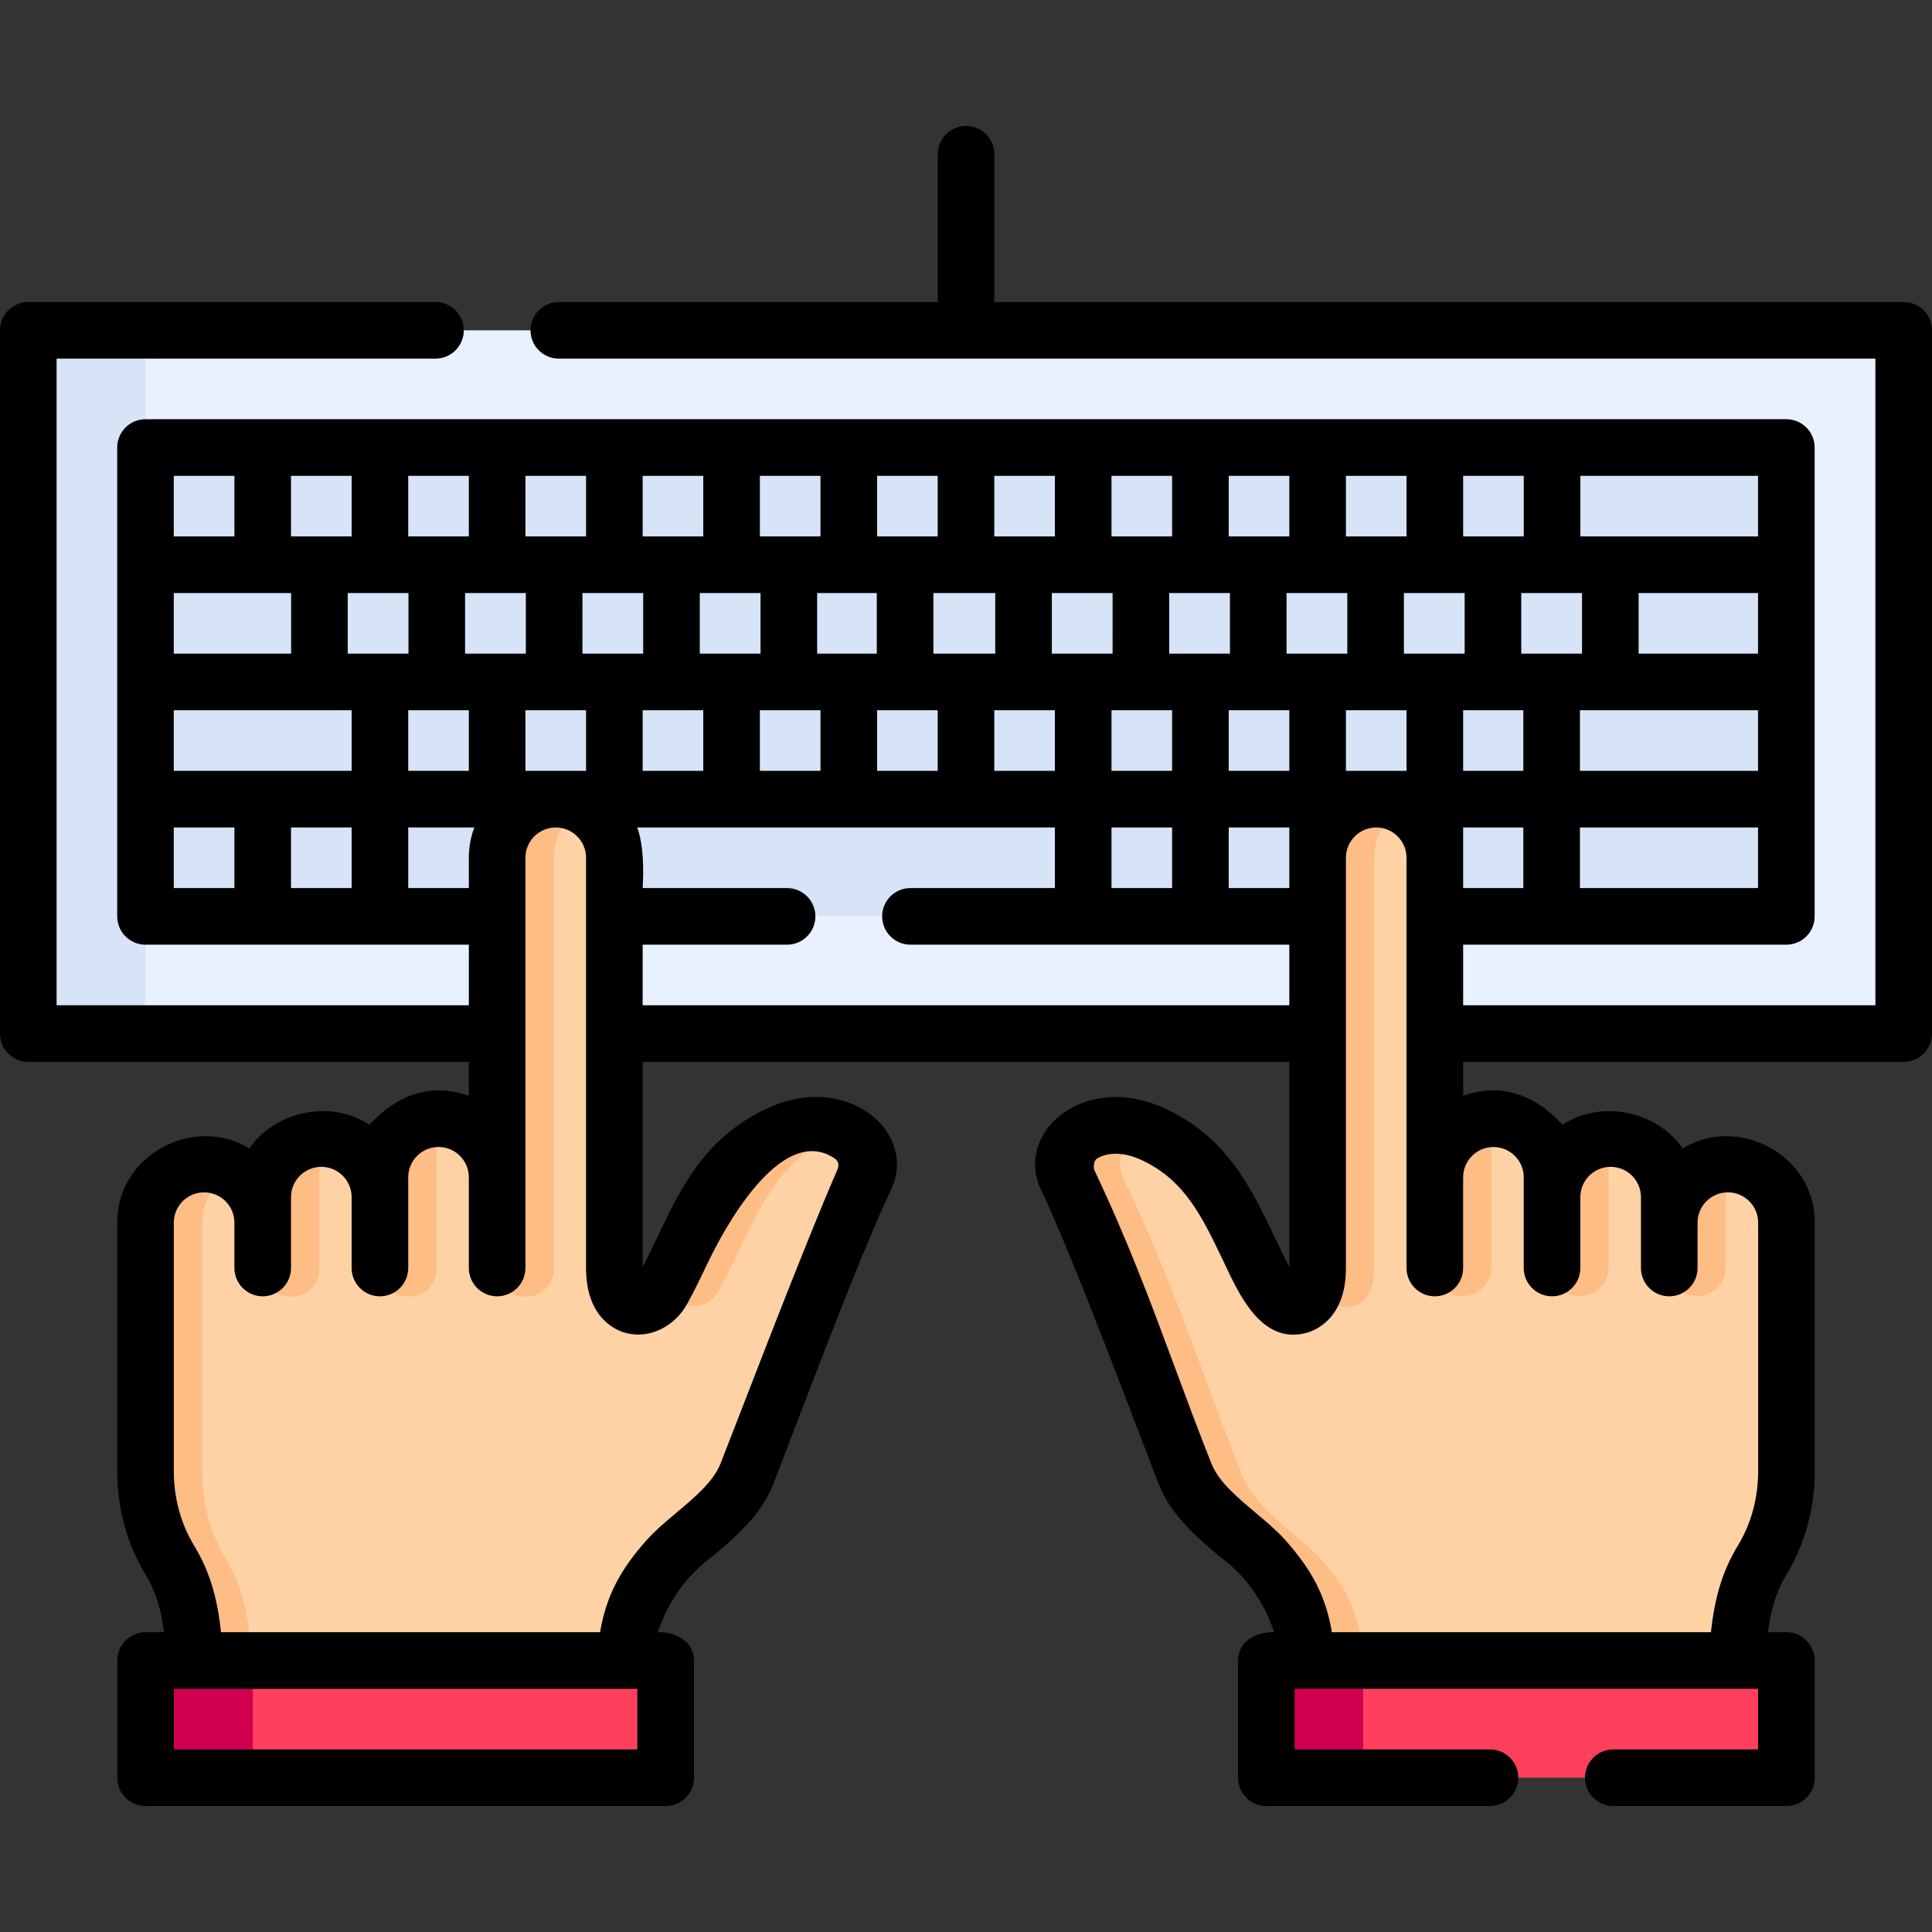 <svg id="Capa_1" enable-background="new 0 0 512 512" height="512" viewBox="0 0 512 512" width="512" xmlns="http://www.w3.org/2000/svg"><rect x="0" y="0" width="512" height="512" fill="#333333" stroke="none"/><g><path d="m7.502 87.536h496.996v186.374h-496.996z" fill="#e9f1ff"/><path d="m7.502 87.536h31.062v186.374h-31.062z" fill="#d7e4f7"/><path d="m38.564 118.598h434.834v124.249h-434.834z" fill="#d7e4f7"/><path d="m388.974 386.672h31.062v137.822h-31.062z" fill="#ff405c" transform="matrix(0 -1 1 0 -51.078 860.087)"/><path d="m335.594 440.052h25.654v31.062h-25.654z" fill="#d0004f"/><path d="m457.905 308.483c-8.578 0-15.531 6.953-15.531 15.531v-6.759c0-8.578-6.953-15.531-15.531-15.531s-15.531 6.954-15.531 15.531v-5.26c0-8.578-6.953-15.531-15.531-15.531s-15.531 6.953-15.531 15.531v-84.679c0-8.578-6.953-15.531-15.531-15.531s-15.531 6.953-15.531 15.531v108.718c0 12.729-9.379 11.985-12.746 5.855-8.832-16.083-12.912-33.031-30.855-41.317-14.977-6.916-26.992 3.015-22.997 11.371 13.791 28.843 20.735 51.695 31.523 78.77 3.863 9.696 15.188 16.029 20.863 22.362 7.558 8.435 10.586 15.417 11.272 26.977h114.082c.598-10.067 1.782-18.58 6.63-26.547 4.333-7.121 6.476-15.362 6.476-23.697v-57.285-8.507c0-8.579-6.954-15.533-15.531-15.533z" fill="#fed2a4"/><g fill="#ffbd86"><path d="m364.187 336.034v-108.718c0-5.858 3.243-10.958 8.031-13.603-2.224-1.229-4.78-1.928-7.5-1.928-8.578 0-15.531 6.954-15.531 15.531v108.718c0 .51-.015.999-.044 1.466-.001 10.511 15.044 13.678 15.044-1.466z"/><path d="m380.215 335.534c0 10.831 15 10.365 15 0v-39.059c-8.316.297-14.966 7.132-14.966 15.521v-84.679c0-.313-.01-.625-.028-.933-.004.144-.006.288-.006.433z"/><path d="m426.294 335.534v-33.8c-8.324.289-14.983 7.127-14.983 15.521v-5.26c0-.243-.006-.485-.017-.726v24.265c0 10.831 15 10.364 15 0z"/><path d="m442.374 324.014v11.519c0 10.831 15 10.365 15 0v-27.041c-8.332.281-15 7.123-15 15.522z"/><path d="m349.975 413.075c-5.675-6.333-17-12.667-20.863-22.362-10.788-27.075-17.733-49.927-31.523-78.77-2.22-4.643.503-9.772 5.931-12.227-13.992-5.14-24.741 4.259-20.931 12.227 13.791 28.843 20.735 51.695 31.523 78.77 3.863 9.696 15.188 16.029 20.863 22.362 7.558 8.435 10.586 15.417 11.272 26.977h15c-.686-11.56-3.714-18.542-11.272-26.977z"/></g><path d="m91.964 386.672h31.062v137.822h-31.062z" fill="#ff405c" transform="matrix(0 -1 1 0 -348.087 563.078)"/><path d="m38.584 440.052h28.416v31.062h-28.416z" fill="#d0004f"/><path d="m206.414 300.572c-17.944 8.286-22.023 25.233-30.855 41.317-3.366 6.131-12.746 6.874-12.746-5.855v-108.718c0-8.578-6.953-15.531-15.531-15.531s-15.531 6.954-15.531 15.531v84.679c0-8.578-6.953-15.531-15.531-15.531s-15.531 6.953-15.531 15.531v5.26c0-8.578-6.953-15.531-15.531-15.531s-15.531 6.953-15.531 15.531v6.759c0-8.578-6.953-15.531-15.531-15.531s-15.531 6.954-15.531 15.531v8.508 57.285c0 8.336 2.143 16.576 6.476 23.697 4.848 7.967 6.032 16.48 6.63 26.547h114.082c.686-11.56 3.714-18.541 11.273-26.977 5.675-6.333 17-12.667 20.863-22.362 10.788-27.075 17.733-49.927 31.523-78.77 3.995-8.355-8.021-18.286-22.998-11.37z" fill="#fed2a4"/><path d="m66.67 440.051c-.598-10.067-1.782-18.58-6.63-26.547-4.333-7.121-6.476-15.362-6.476-23.697v-65.792-.084.084c0-5.858 3.243-10.958 8.031-13.603-2.223-1.229-4.78-1.928-7.5-1.928-8.578 0-15.531 6.954-15.531 15.531v65.792c0 8.336 2.143 16.576 6.476 23.697 4.848 7.967 6.032 16.48 6.63 26.547h114.082z" fill="#ffbd86"/><path d="m146.751 335.973v-108.657c0-5.858 3.243-10.958 8.031-13.603-2.223-1.229-4.78-1.928-7.5-1.928-8.578 0-15.531 6.954-15.531 15.531v108.657c0 10.212 15 10.212 15 0z" fill="#ffbd86"/><path d="m115.689 335.973v-39.5c-8.332.28-15 7.122-15 15.522v23.978c0 10.212 15 10.212 15 0z" fill="#ffbd86"/><path d="m84.626 335.973v-34.24c-8.332.28-15 7.122-15 15.522v18.718c0 10.212 15 10.212 15 0z" fill="#ffbd86"/><path d="m190.559 341.889c8.832-16.083 12.912-33.031 30.855-41.317.695-.321 1.385-.606 2.066-.856-4.341-1.963-10.411-2.217-17.066.856-16.317 7.535-21.17 22.232-28.557 36.928.699 11.194 9.471 10.273 12.702 4.389z" fill="#ffbd86"/><path d="m504.5 80.037h-240.991v-39.155c0-4.143-3.357-7.5-7.5-7.5-4.142 0-7.5 3.357-7.5 7.5v39.155h-100.419c-4.142 0-7.5 3.357-7.5 7.5s3.358 7.5 7.5 7.5h348.91v171.37h-109.251v-16.06h85.651c4.143 0 7.5-3.357 7.5-7.5v-124.25c0-4.143-3.357-7.5-7.5-7.5h-434.84c-4.142 0-7.5 3.357-7.5 7.5v124.25c0 4.143 3.358 7.5 7.5 7.5h85.691v16.06h-109.251v-171.37h100.41c4.142 0 7.5-3.357 7.5-7.5s-3.358-7.5-7.5-7.5h-107.91c-4.142 0-7.5 3.357-7.5 7.5v186.37c0 4.143 3.358 7.5 7.5 7.5h116.751v9.001c-9.633-3.381-18.421-.827-26.364 7.661-10.122-6.737-25.053-3.66-31.802 6.288-14.645-8.97-35.021 1.604-35.021 19.573v65.876c0 9.916 2.617 19.459 7.568 27.596 2.736 4.498 4.086 9.274 4.848 15.149h-4.896c-4.142 0-7.5 3.357-7.5 7.5v31.062c0 4.143 3.358 7.5 7.5 7.5h137.822c4.142 0 7.5-3.357 7.5-7.5v-31.062c0-5.283-5.174-7.652-9.572-7.5 2.796-8.35 7.633-15.059 14.512-20.129 5.669-4.761 12.724-10.687 16.01-18.934 3.594-9.02 22.229-59.294 31.322-78.311 2.896-6.057 1.596-12.962-3.395-18.019-5.324-5.396-16.248-9.523-29.512-3.397-16.4 7.573-22.843 21.064-29.074 34.112-1.246 2.609-2.524 5.286-3.883 7.91v-54.378h171.373v54.377c-1.358-2.623-2.637-5.3-3.883-7.909-6.23-13.048-12.674-26.539-29.073-34.111-13.264-6.126-24.188-1.999-29.513 3.396-4.99 5.057-6.291 11.961-3.396 18.019 9.093 19.018 27.729 69.292 31.323 78.311 3.286 8.247 10.341 14.173 16.009 18.934 6.878 5.069 11.715 11.777 14.511 20.125-4.4-.153-9.575 2.216-9.575 7.5v31.07c0 4.143 3.357 7.5 7.5 7.5h59.271c4.143 0 7.5-3.357 7.5-7.5s-3.357-7.5-7.5-7.5h-51.771v-16.07h122.83v16.07h-38.38c-4.143 0-7.5 3.357-7.5 7.5s3.357 7.5 7.5 7.5h45.88c4.143 0 7.5-3.357 7.5-7.5v-31.07c0-4.143-3.357-7.5-7.5-7.5h-4.9c.762-5.873 2.111-10.648 4.847-15.146 4.951-8.137 7.568-17.68 7.568-27.596v-65.876c0-17.972-20.376-28.539-35.021-19.573-6.747-9.945-21.68-13.026-31.8-6.287-7.943-8.489-16.731-11.043-26.365-7.662v-9.001h116.751c4.143 0 7.5-3.357 7.5-7.5v-186.369c0-4.142-3.357-7.5-7.5-7.5zm-272.062 124.248v-16.062h16.062v16.062zm-31.063 0v-16.062h16.062v16.062zm-31.062 0v-16.062h16.062v16.062zm295.587-47.125v16.062h-31.651v-16.062zm-124.95 16.063v-16.063h16.1v16.062h-16.1zm.737 31.062h-16.062v-16.062h16.062zm-94.325-31.062v-16.063h16.389v16.062h-16.389zm-30.811 0v-16.063h15.811v16.062h-15.811zm-31.099 0v-16.063h16.1v16.062h-16.1zm-31.1 0v-16.063h16.1v16.062h-16.1zm-31.1 0v-16.063h16.1v16.062h-16.1zm-31.1 0v-16.063h16.1v16.062h-16.1zm186.599-16.063h16.1v16.062h-16.1zm47.199 0v16.062h-16.1v-16.062zm-31.388 31.063h16.062v16.062h-16.062zm77.488-31.063h16.1v16.062h-16.1zm31.649 31.063v16.062h-15.95v-16.062zm-15.95 31.062h15.95v16.062h-15.95zm30.95-31.062h47.201v16.062h-47.201zm.55-15h-16.1v-16.063h16.1zm-31.5-31.063v-16.062h16.062v16.062zm-15 0h-16.062v-16.062h16.062zm-31.062 0h-16.062v-16.062h16.062zm-31.063 0h-16.062v-16.062h16.062zm-31.062 0h-16.062v-16.062h16.062zm-31.062 0h-16.062v-16.062h16.062zm-31.062 0h-16.062v-16.062h16.062zm-31.063 0h-16.062v-16.062h16.062zm-31.062 0h-16.062v-16.062h16.062zm-31.062 0h-16.062v-16.062h16.062zm-31.062 0h-16.063v-16.062h16.062v16.062zm-16.037 15v16.062h-31.092v-16.062zm-31.092 31.063h47.129v16.062h-47.129zm47.129 31.062v16.062h-16.063v-16.062zm15-31.062h16.062v16.062h-16.062zm31.062 16.062v-16.062h16.062v16.062zm124.249-16.062h16.062v16.062h-16.062zm31.062 31.062h16.062v16.062h-16.062zm31.062 0h16.062v16.062h-16.062zm31.063-15v-16.062h16.062v16.062zm62.012 31.063v-16.062h47.201v16.062zm47.201-93.188h-47.089v-16.062h47.089zm-403.774-16.062v16.062h-16.066v-16.062zm-16.066 93.187h16.066v16.062h-16.066zm62.129 16.063v-16.062h17.507c-.934 2.501-1.445 5.207-1.445 8.03v8.032zm60.717 228.265h-122.822v-16.062h122.822zm13.227-118.114c2.072-3.772 3.865-7.528 5.6-11.16 3.361-7.039 18.759-36.718 33.183-27.528 1.091.694 1.709 1.569.946 3.315-9.323 21.334-27.56 69.325-30.941 77.81-1.889 4.741-6.888 8.94-11.723 13.001-2.844 2.389-5.531 4.646-7.759 7.133-7.141 7.969-10.842 15.088-12.407 24.481h-100.449c-.938-8.594-2.801-15.822-7.136-22.946-3.521-5.787-5.383-12.634-5.383-19.799v-65.792c0-4.429 3.603-8.031 8.031-8.031s8.031 3.603 8.031 8.031v12.02c0 4.143 3.358 7.5 7.5 7.5s7.5-3.357 7.5-7.5v-18.779c0-4.429 3.603-8.031 8.031-8.031s8.031 3.603 8.031 8.031v18.779c0 4.143 3.358 7.5 7.5 7.5s7.5-3.357 7.5-7.5v-24.039c0-4.429 3.603-8.031 8.031-8.031s8.031 3.603 8.031 8.031v24.039c0 4.143 3.358 7.5 7.5 7.5s7.5-3.357 7.5-7.5v-108.719c0-4.428 3.603-8.03 8.031-8.03s8.031 3.603 8.031 8.03v108.719c0 13.463 8.136 16.596 10.629 17.235 6.158 1.58 12.813-1.617 16.192-7.77zm-11.82-79.092v-16.06h38.276c4.142 0 7.5-3.357 7.5-7.5s-3.358-7.5-7.5-7.5h-38.276c.302-4.91.221-11.601-1.445-16.062h110.694v16.062h-38.282c-4.142 0-7.5 3.357-7.5 7.5s3.358 7.5 7.5 7.5h100.407v16.06zm225.467 37.557c4.429 0 8.031 3.603 8.031 8.031v24.039c0 4.143 3.357 7.5 7.5 7.5s7.5-3.357 7.5-7.5v-18.779c0-4.428 3.603-8.03 8.031-8.03s8.03 3.603 8.03 8.03v18.779c0 4.143 3.357 7.5 7.5 7.5s7.5-3.357 7.5-7.5v-12.02c0-4.429 3.603-8.031 8.031-8.031s8.031 3.603 8.031 8.031v65.792c0 7.165-1.861 14.012-5.383 19.799-4.334 7.125-6.198 14.35-7.135 22.942h-100.45c-1.566-9.391-5.266-16.508-12.406-24.478-2.229-2.487-4.915-4.744-7.76-7.133-4.834-4.061-9.833-8.26-11.722-13.001-3.526-8.85-6.688-17.375-9.743-25.62-6.321-17.053-12.301-33.183-21.312-52.202-.221-.467-.352-2.415.739-3.11 2.208-1.406 6.433-2.046 11.678.377 11.485 5.303 16.049 14.859 21.827 26.957 3.826 8.012 9.753 22.011 21.789 18.931 2.493-.639 10.629-3.772 10.629-17.235v-108.717c0-4.429 3.603-8.031 8.031-8.031s8.031 3.603 8.031 8.031v108.718c0 4.143 3.357 7.5 7.5 7.5s7.5-3.357 7.5-7.5v-24.039c.002-4.429 3.605-8.031 8.033-8.031z"/></g></svg>